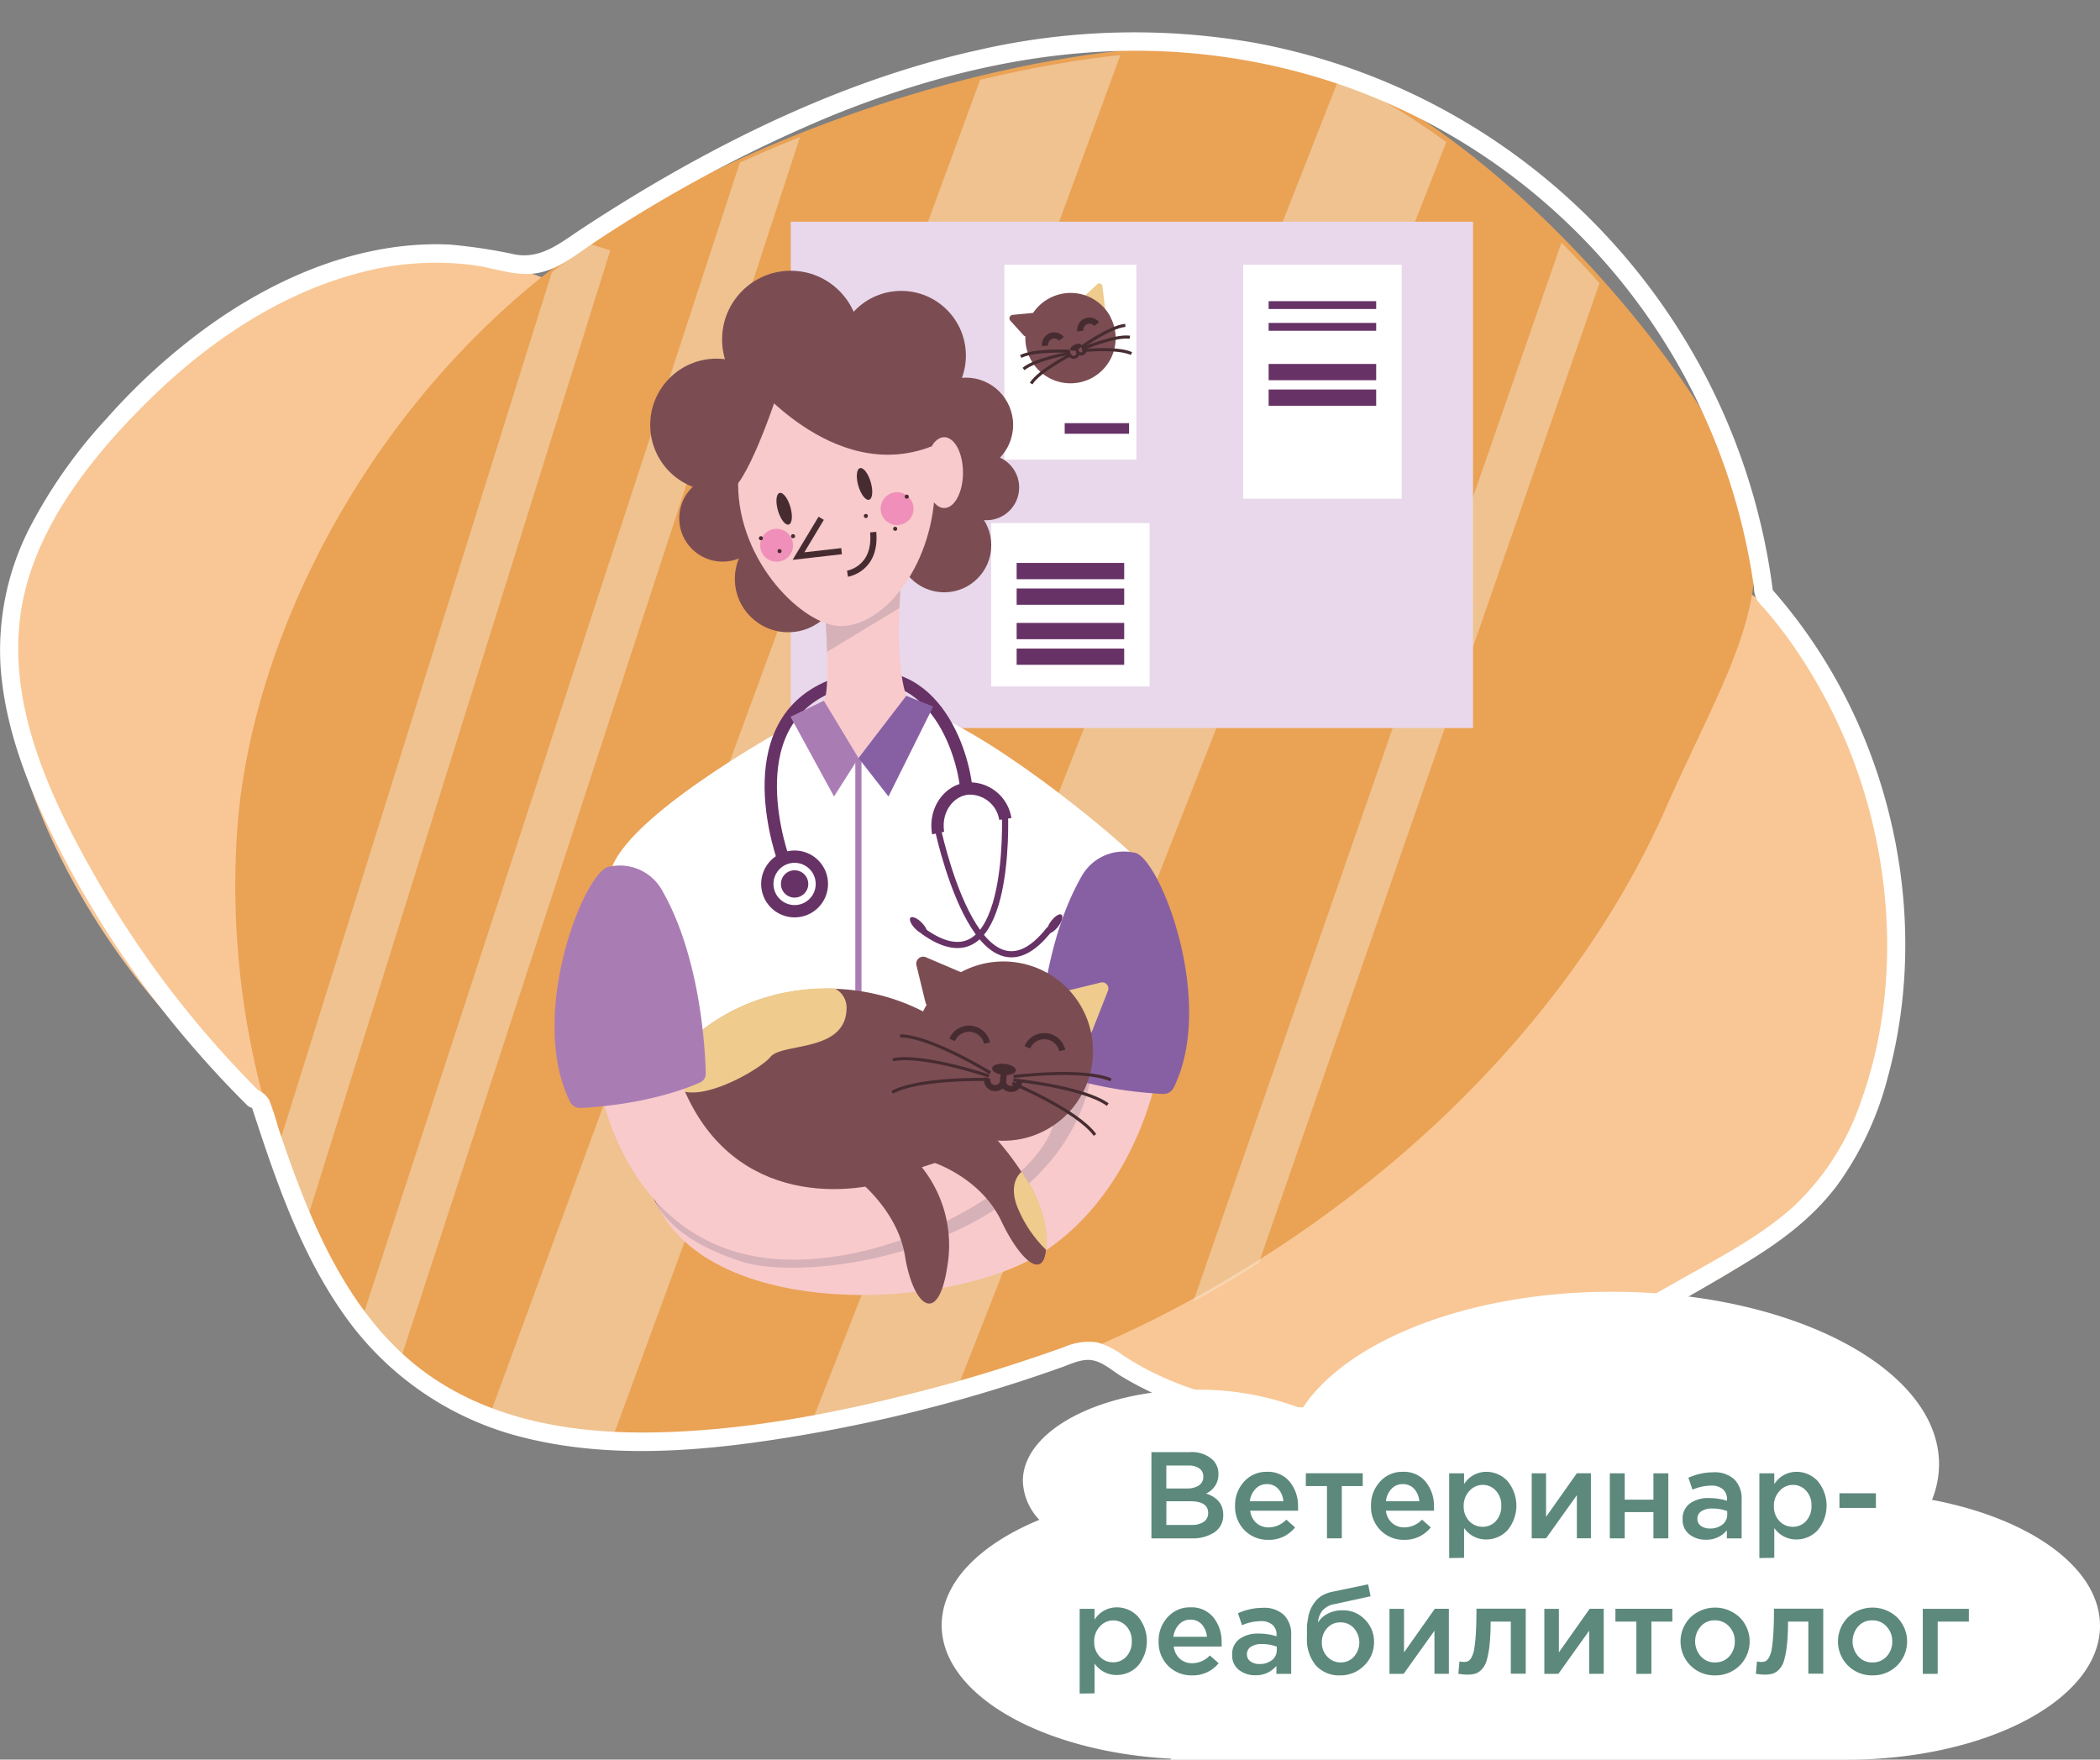 <?xml version="1.0" encoding="UTF-8"?> <svg xmlns="http://www.w3.org/2000/svg" xmlns:xlink="http://www.w3.org/1999/xlink" viewBox="0 0 340.93 285.64"><rect x="0" y="0" width="340.93" height="285.64" fill="#808080" stroke="none"/> <defs> <clipPath id="aca4e24e-d0aa-46bf-908a-9822a26c2eca" transform="translate(0 5.23)"> <path d="M279.78,68.71c10.89,21,1.31,33.1-9.9,58.42-12.65,28.57-37.72,56.53-71.46,76.28a180.75,180.75,0,0,1-56.56,21.76c-44.41,8.58-72.47,7.3-88.83-24.26a132.82,132.82,0,0,1-14.9-70.15C40.36,96.2,63.59,53,102.44,30.27c30.41-17.8,70.33-28.66,97.94-27.19C230.53,4.68,267.67,45.36,279.78,68.71Z" style="fill:none"></path> </clipPath> </defs> <g id="be8a7864-1fd7-4596-b9a8-3b766f091aab" data-name="Слой 2"> <g id="b3b04565-93cd-4b19-b30a-9005d9bdff21" data-name="Слой 1"> <path d="M90.3,40.8c32.42,15,55.12,56.73,40.25,84.34s-45.34,69.42-77.76,54.43S-10.25,111,4.61,83.39,57.88,25.81,90.3,40.8Z" transform="translate(0 5.23)" style="fill:#f9c795"></path> <path d="M180.3,215.19c-21.26-25.95-.34-90.83,21.06-107S270.61,72,291.88,98s19,81.32-2.36,97.53S201.56,241.14,180.3,215.19Z" transform="translate(0 5.23)" style="fill:#f9c795"></path> <path d="M280.13,68c10.89,21,1.31,33.1-9.9,58.42-12.65,28.57-37.72,56.53-71.46,76.28a180.75,180.75,0,0,1-56.56,21.76c-44.41,8.58-72.47,7.3-88.83-24.26A132.82,132.82,0,0,1,38.48,130c2.23-34.56,25.46-77.75,64.31-100.49C133.2,11.75,173.12.89,200.73,2.36,230.88,4,268,44.64,280.13,68Z" transform="translate(0 5.23)" style="fill:#eaa255"></path> <g style="opacity:0.47"> <g style="clip-path:url(#aca4e24e-d0aa-46bf-908a-9822a26c2eca)"> <line x1="95.26" y1="39.45" x2="44.26" y2="202.45" style="fill:none;stroke:#f4e5d0;stroke-miterlimit:10;stroke-width:8px"></line> </g> <g style="clip-path:url(#aca4e24e-d0aa-46bf-908a-9822a26c2eca)"> <line x1="126.26" y1="20.45" x2="59.26" y2="225.45" style="fill:none;stroke:#f4e5d0;stroke-miterlimit:10;stroke-width:8px"></line> </g> <g style="clip-path:url(#aca4e24e-d0aa-46bf-908a-9822a26c2eca)"> <line x1="173.26" y1="3.45" x2="87.49" y2="236.98" style="fill:none;stroke:#f4e5d0;stroke-miterlimit:10;stroke-width:20px"></line> </g> <g style="clip-path:url(#aca4e24e-d0aa-46bf-908a-9822a26c2eca)"> <line x1="228.58" y1="11.55" x2="139.81" y2="237.78" style="fill:none;stroke:#f4e5d0;stroke-miterlimit:10;stroke-width:20px"></line> </g> <g style="clip-path:url(#aca4e24e-d0aa-46bf-908a-9822a26c2eca)"> <line x1="259.91" y1="33.11" x2="195.81" y2="217.46" style="fill:none;stroke:#f4e5d0;stroke-miterlimit:10;stroke-width:8px"></line> </g> </g> <rect x="128.38" y="35.99" width="110.76" height="82.19" style="fill:#e9d8eb"></rect> <rect x="201.83" y="42.98" width="25.73" height="37.97" style="fill:#fff"></rect> <rect x="163.06" y="42.98" width="21.43" height="31.63" style="fill:#fff"></rect> <rect x="160.91" y="84.91" width="25.73" height="26.52" style="fill:#fff"></rect> <rect x="205.96" y="48.89" width="17.46" height="1.27" style="fill:#673266"></rect> <rect x="205.96" y="52.42" width="17.46" height="1.27" style="fill:#673266"></rect> <rect x="205.96" y="59.08" width="17.46" height="2.64" style="fill:#673266"></rect> <rect x="205.96" y="63.23" width="17.46" height="2.64" style="fill:#673266"></rect> <rect x="165.05" y="101.12" width="17.46" height="2.64" style="fill:#673266"></rect> <rect x="165.05" y="105.28" width="17.46" height="2.64" style="fill:#673266"></rect> <rect x="165.05" y="91.38" width="17.46" height="2.64" style="fill:#673266"></rect> <rect x="172.85" y="68.69" width="10.45" height="1.72" style="fill:#673266"></rect> <rect x="165.05" y="95.53" width="17.46" height="2.64" style="fill:#673266"></rect> <path d="M129.41,111.9s-26.56,14.29-30.07,23.68c5,11.67,11.47,32.44,11.47,32.44l76.7-4.65s.55-26-4.45-30.66-26.73-22.62-37.91-24S129.41,111.9,129.41,111.9Z" transform="translate(0 5.23)" style="fill:#fff"></path> <circle cx="127.96" cy="93.97" r="8.66" style="fill:#7b4d53"></circle> <circle cx="117.31" cy="84.13" r="7.04" style="fill:#7b4d53"></circle> <circle cx="116.32" cy="68.98" r="10.76" style="fill:#7b4d53"></circle> <circle cx="128.38" cy="55.1" r="11.15" style="fill:#7b4d53"></circle> <circle cx="146.31" cy="57.72" r="10.5" style="fill:#7b4d53"></circle> <circle cx="156.8" cy="68.98" r="7.68" style="fill:#7b4d53"></circle> <circle cx="160.14" cy="79.13" r="5.32" style="fill:#7b4d53"></circle> <circle cx="153.29" cy="88.51" r="7.64" style="fill:#7b4d53"></circle> <ellipse cx="153.29" cy="76.72" rx="3.05" ry="5.75" style="fill:#f8cacc"></ellipse> <line x1="139.36" y1="123.05" x2="139.36" y2="171.14" style="fill:none;stroke:#aa7cb4;stroke-miterlimit:10"></line> <path d="M127.27,134.5s-8.2-21.86,7.51-28.31,21.38,9.52,22.09,16.55" transform="translate(0 5.23)" style="fill:none;stroke:#673266;stroke-miterlimit:10;stroke-width:2px"></path> <path d="M147.21,107.92l-7.86,9.9s-4.32-6.95-5.75-9c.78-.74.8-5.12.67-8.74-.06-1.79-.16-3.39-.22-4.29,0-.47-.05-.74-.05-.74s2.52-3,12.31-5.8c-.05.57-.09,1.12-.13,1.65-.07,1-.13,2-.17,2.88C145.56,104.32,147.21,107.92,147.21,107.92Z" transform="translate(0 5.23)" style="fill:#f8cacc"></path> <path d="M146.19,90.23c-.07,1.14-.13,2.22-.17,3.24l-11.75,7.11c-.06-2-.16-3.82-.22-4.83L145.69,89Z" transform="translate(0 5.23)" style="fill:#d7b1b8"></path> <path d="M151.78,73.33c0,12.74-8,23.07-15.29,23.07-6,0-16.66-10.33-16.66-23.07S128,50.26,136.49,50.26,151.78,60.59,151.78,73.33Z" transform="translate(0 5.23)" style="fill:#f8cacc"></path> <path d="M164.33,180.85c0,14.13-14,21.45-30.61,21.45S104.3,195,104.3,180.85a22.69,22.69,0,0,1,4-12.77c5.19-7.66,14.9-12.81,26-12.81l1.17,0C151.52,155.81,164.33,167.05,164.33,180.85Z" transform="translate(0 5.23)" style="fill:#7b4d53"></path> <polygon points="139.37 123.05 135.4 129.29 128.34 116.35 133.75 113.75 139.37 123.05" style="fill:#aa7cb4"></polygon> <path d="M137.44,158.43c-.08,7.24-10.48,5.56-12.37,7.92S108.6,177,108.3,168.06c5.19-7.69,14.9-12.86,26-12.86l1.17,0A3.47,3.47,0,0,1,137.44,158.43Z" transform="translate(0 5.23)" style="fill:#efcb8d"></path> <path d="M175.08,165,188,168.5s-3.11,19.2-18.37,29.37-57.6,11.61-64-10.32c25.58,2.5,48.53,3.28,59.8-9.41S175.08,165,175.08,165Z" transform="translate(0 5.23)" style="fill:#f8cacc"></path> <path d="M106.49,189.85s1.81,5.84,13.94,9.72c12.6,4,55.41-3.32,57.33-34.56C167.31,171.56,167.49,198.07,106.49,189.85Z" transform="translate(0 5.23)" style="fill:#d7b1b8"></path> <path d="M97.29,170.63s3.64,24.44,25.73,28.16,53.92-15.71,47.47-26.71C167,169,154.67,183.31,145,186.35s-28.54,3.11-35.29-18.37C99,169.94,97.29,170.63,97.29,170.63Z" transform="translate(0 5.23)" style="fill:#f8cacc"></path> <path d="M107.44,139.21a7.84,7.84,0,0,0-8.51-3.75l-.12,0c-4.07,1-13.18,24.2-6.27,38.16a1.87,1.87,0,0,0,1.77,1c10.37-.56,17-3.09,19.34-4.13a1.56,1.56,0,0,0,.93-1.46C114.49,165.08,113.7,150.06,107.44,139.21Z" transform="translate(0 5.23)" style="fill:#aa7cb4"></path> <path d="M175.64,136.94a7.84,7.84,0,0,1,8.51-3.75l.12,0c4.07,1,13.18,24.2,6.27,38.16a1.87,1.87,0,0,1-1.77,1c-10.37-.56-17-3.09-19.34-4.13a1.56,1.56,0,0,1-.93-1.46C168.6,162.8,169.39,147.78,175.64,136.94Z" transform="translate(0 5.23)" style="fill:#8760a4"></path> <path d="M173.2,155.61l5.58-1.36a1,1,0,0,1,1.12,1.28l-2.65,6.74a1,1,0,0,1-1.74.11L172.58,157A1,1,0,0,1,173.2,155.61Z" transform="translate(0 5.23)" style="fill:#efcb8d"></path> <path d="M155.94,152.56l-5.62-2.4a1.13,1.13,0,0,0-1.54,1.3l1.46,6a1.12,1.12,0,0,0,1.84.58l4.16-3.65A1.13,1.13,0,0,0,155.94,152.56Z" transform="translate(0 5.23)" style="fill:#7b4d53"></path> <path d="M177.45,165.38a14.55,14.55,0,1,1-2.22-7.71A14.52,14.52,0,0,1,177.45,165.38Z" transform="translate(0 5.23)" style="fill:#7b4d53"></path> <path d="M169.8,197.79c-.58,4.86-4.38,1.25-7.24-4.81-.15-.32-.31-.63-.49-.94-3.46-6.2-10.29-8.48-10.29-8.48l-2.13.68a20.29,20.29,0,0,1,4.16,16c-1.48,10-5.58,6.55-6.89-1.59s-9-13.43-9-13.43l21.9-7.63a48,48,0,0,1,6,7.38c.26.4.51.8.76,1.21a20.49,20.49,0,0,1,3.24,9A15.61,15.61,0,0,1,169.8,197.79Z" transform="translate(0 5.23)" style="fill:#7b4d53"></path> <rect x="156.29" y="120.59" width="1.29" height="2.47" transform="translate(-25.12 47.53) rotate(-14.22)" style="fill:#673266"></rect> <path d="M152.31,130a3,3,0,0,1-.06-.42c-.39-3.41,1.77-6.45,4.82-6.8a5.84,5.84,0,0,1,6.14,4.93" transform="translate(0 5.23)" style="fill:none;stroke:#673266;stroke-miterlimit:10;stroke-width:2px"></path> <path d="M163.15,127s1.24,29.43-13.32,18.89" transform="translate(0 5.23)" style="fill:none;stroke:#673266;stroke-miterlimit:10"></path> <path d="M152.12,128.72s6.48,32.11,18.3,16.84" transform="translate(0 5.23)" style="fill:none;stroke:#673266;stroke-miterlimit:10"></path> <ellipse cx="149.12" cy="145.03" rx="0.72" ry="1.84" transform="translate(-58.88 153.16) rotate(-45)" style="fill:#673266"></ellipse> <ellipse cx="171.23" cy="144.7" rx="1.84" ry="0.72" transform="translate(-47.39 199.58) rotate(-52.99)" style="fill:#673266"></ellipse> <circle cx="129" cy="143.49" r="4.43" style="fill:none;stroke:#673266;stroke-miterlimit:10;stroke-width:2px"></circle> <circle cx="129" cy="143.49" r="2.22" style="fill:#673266"></circle> <ellipse cx="127.31" cy="77.34" rx="1.05" ry="2.67" transform="translate(-16.52 43.81) rotate(-16.19)" style="fill:#462c30"></ellipse> <ellipse cx="140.36" cy="73.31" rx="1.05" ry="2.67" transform="translate(-14.88 47.29) rotate(-16.19)" style="fill:#462c30"></ellipse> <polyline points="133.32 84.13 129.63 90.27 136.63 89.47" style="fill:none;stroke:#462c30;stroke-miterlimit:10"></polyline> <path d="M137.59,87.9s4.71-.72,4.17-6.75" transform="translate(0 5.23)" style="fill:none;stroke:#462c30;stroke-miterlimit:10"></path> <path d="M154.57,163.57a3,3,0,0,1,5.68.52" transform="translate(0 5.23)" style="fill:none;stroke:#462c30;stroke-miterlimit:10"></path> <path d="M166.78,164.78a3,3,0,0,1,5.68.52" transform="translate(0 5.23)" style="fill:none;stroke:#462c30;stroke-miterlimit:10"></path> <ellipse cx="163" cy="168.36" rx="0.91" ry="1.94" transform="translate(-19.75 320.28) rotate(-84.68)" style="fill:#462c30"></ellipse> <path d="M160.34,169.79a1.55,1.55,0,0,0-.07.31,1.25,1.25,0,0,0,1.19,1.29,1.28,1.28,0,0,0,1.35-.86,1.55,1.55,0,0,0,0-.21" transform="translate(0 5.23)" style="fill:none;stroke:#462c30;stroke-miterlimit:10"></path> <path d="M165.44,170.1a1,1,0,0,1,0,.35,1.25,1.25,0,0,1-1.4,1.07,1.36,1.36,0,0,1-1.25-1" transform="translate(0 5.23)" style="fill:none;stroke:#462c30;stroke-miterlimit:10"></path> <line x1="163.01" y1="173.68" x2="162.82" y2="175.88" style="fill:none;stroke:#462c30;stroke-miterlimit:10"></line> <path d="M164.55,169.52s11.34-1.41,15.82.55" transform="translate(0 5.23)" style="fill:none;stroke:#462c30;stroke-miterlimit:10;stroke-width:0.5px"></path> <path d="M164.53,170.08s11.37,1.13,15.31,4" transform="translate(0 5.23)" style="fill:none;stroke:#462c30;stroke-miterlimit:10;stroke-width:0.5px"></path> <path d="M164.33,170.59S174.86,175,177.77,179" transform="translate(0 5.23)" style="fill:none;stroke:#462c30;stroke-miterlimit:10;stroke-width:0.5px"></path> <path d="M160.77,168.92s-9.75-6-14.64-6" transform="translate(0 5.23)" style="fill:none;stroke:#462c30;stroke-miterlimit:10;stroke-width:0.5px"></path> <path d="M160.56,169.44s-10.83-3.66-15.61-2.64" transform="translate(0 5.23)" style="fill:none;stroke:#462c30;stroke-miterlimit:10;stroke-width:0.5px"></path> <path d="M160.53,170s-11.43-.3-15.69,2.09" transform="translate(0 5.23)" style="fill:none;stroke:#462c30;stroke-miterlimit:10;stroke-width:0.5px"></path> <path d="M176,42.89l2.15-2a.49.49,0,0,1,.81.3l.45,3.63a.48.48,0,0,1-.74.47l-2.6-1.68A.48.48,0,0,1,176,42.89Z" transform="translate(0 5.23)" style="fill:#efcb8d"></path> <path d="M167.47,45.59l-3.07.29a.57.57,0,0,0-.37.95l2.11,2.33a.57.57,0,0,0,1-.18l1-2.62A.58.58,0,0,0,167.47,45.59Z" transform="translate(0 5.23)" style="fill:#7b4d53"></path> <path d="M180.26,46.21a7.33,7.33,0,1,1-9.94-3,7.45,7.45,0,0,1,2.61-.84,7.35,7.35,0,0,1,7.33,3.79Z" transform="translate(0 5.23)" style="fill:#7b4d53"></path> <path d="M169.67,50.91a1.51,1.51,0,0,1,.9-1.57,1.49,1.49,0,0,1,1.75.44" transform="translate(0 5.23)" style="fill:none;stroke:#462c30;stroke-miterlimit:10"></path> <path d="M175.38,48.51a1.51,1.51,0,0,1,.9-1.57,1.49,1.49,0,0,1,1.75.44" transform="translate(0 5.23)" style="fill:none;stroke:#462c30;stroke-miterlimit:10"></path> <ellipse cx="174.67" cy="51.12" rx="0.98" ry="0.46" transform="translate(-6.03 78.03) rotate(-23.15)" style="fill:#462c30"></ellipse> <path d="M173.72,52.28a.83.83,0,0,0,0,.15.64.64,0,0,0,.84.29A.65.65,0,0,0,175,52l0-.1" transform="translate(0 5.23)" style="fill:none;stroke:#462c30;stroke-miterlimit:10;stroke-width:0.5px"></path> <path d="M176.06,51.2a.38.38,0,0,1,.09.15.63.63,0,0,1-.36.81A.67.67,0,0,1,175,52" transform="translate(0 5.23)" style="fill:none;stroke:#462c30;stroke-miterlimit:10;stroke-width:0.5px"></path> <line x1="174.59" y1="56.28" x2="175.04" y2="57.3" style="fill:none;stroke:#462c30;stroke-miterlimit:10;stroke-width:0.5px"></line> <path d="M175.53,51.15s4.69-3.36,7.16-3.56" transform="translate(0 5.23)" style="fill:none;stroke:#462c30;stroke-miterlimit:10;stroke-width:0.5px"></path> <path d="M175.66,51.41s5.32-2.24,7.77-1.9" transform="translate(0 5.23)" style="fill:none;stroke:#462c30;stroke-miterlimit:10;stroke-width:0.5px"></path> <path d="M175.69,51.68s5.74-.57,8,.48" transform="translate(0 5.23)" style="fill:none;stroke:#462c30;stroke-miterlimit:10;stroke-width:0.5px"></path> <path d="M173.71,51.79s-5.76-.3-8,.85" transform="translate(0 5.23)" style="fill:none;stroke:#462c30;stroke-miterlimit:10;stroke-width:0.5px"></path> <path d="M173.74,52.08s-5.69,1-7.57,2.59" transform="translate(0 5.23)" style="fill:none;stroke:#462c30;stroke-miterlimit:10;stroke-width:0.5px"></path> <path d="M173.86,52.32s-5.14,2.62-6.46,4.71" transform="translate(0 5.23)" style="fill:none;stroke:#462c30;stroke-miterlimit:10;stroke-width:0.5px"></path> <path d="M169.9,197.72a20.21,20.21,0,0,1-4.92-7.51c-.91-2.87,0-4.44.88-5.25.26.4.52.8.77,1.21a20.45,20.45,0,0,1,3.29,9A14.85,14.85,0,0,1,169.9,197.72Z" transform="translate(0 5.23)" style="fill:#efcb8d"></path> <path d="M121.31,55.66s13.7,17.9,29.93,11.57c3.58-7.47-8-18.91-12.91-18.91S121.31,55.66,121.31,55.66Z" transform="translate(0 5.23)" style="fill:#7b4d53"></path> <path d="M126.72,57.14s-4.84,15.31-8.14,17.36C116.25,70.69,118.58,56.18,126.72,57.14Z" transform="translate(0 5.23)" style="fill:#7b4d53"></path> <polygon points="139.37 123.05 144.24 129.29 151.5 114.7 147.13 112.95 139.37 123.05" style="fill:#8760a4"></polygon> <circle cx="145.64" cy="82.57" r="2.67" style="fill:#f090ba"></circle> <circle cx="126.08" cy="88.51" r="2.67" style="fill:#f090ba"></circle> <circle cx="123.53" cy="87.37" r="0.33" style="fill:#462c30"></circle> <circle cx="147.21" cy="80.62" r="0.33" style="fill:#462c30"></circle> <circle cx="126.56" cy="89.46" r="0.33" style="fill:#462c30"></circle> <circle cx="145.33" cy="85.84" r="0.33" style="fill:#462c30"></circle> <circle cx="128.75" cy="87.04" r="0.33" style="fill:#462c30"></circle> <circle cx="140.57" cy="83.76" r="0.33" style="fill:#462c30"></circle> <path d="M42.17,172a164.8,164.8,0,0,1-26.49-34.56c-7.23-12.6-14.2-27.21-12.45-42.14,1.6-13.71,11-25.68,20.48-35.11s21.1-17.48,34.17-21a47.93,47.93,0,0,1,19.21-1.35c3.38.49,6.85,1.9,10.3,1.23s6.15-3,8.92-4.83A226.17,226.17,0,0,1,134.9,13.6c13.31-5.41,27.37-9.26,41.74-10.3a102.92,102.92,0,0,1,40.8,5.16,101,101,0,0,1,65.41,71.75,99,99,0,0,1,1.9,9.94,4.23,4.23,0,0,0,.58,2.13c.47.64,1.07,1.22,1.58,1.83Q288.5,96,290,98a85.33,85.33,0,0,1,15.2,36.28c2.17,12.91,1.43,26.68-3,39.06a41.92,41.92,0,0,1-11,17.26c-5.4,4.88-12.05,8.28-18.33,11.86-24.29,13.84-53.54,27.76-81.71,16.87a48.18,48.18,0,0,1-8.86-4.56,13.13,13.13,0,0,0-4.16-2.09,9.71,9.71,0,0,0-5.36.75c-7.25,2.58-14.58,4.91-22,6.85-14.28,3.73-29.13,6.66-43.93,7-13,.31-26.51-1.71-37.34-9.38-10.58-7.49-16.75-19.49-21.24-31.33-1.1-2.9-2.12-5.82-3.1-8.76a43.67,43.67,0,0,0-1.48-4.49,3.79,3.79,0,0,0-1.73-1.55c-1.64-1-3.15,1.57-1.51,2.59l1,.65-.69-.9c3.82,11.72,7.84,23.77,15,33.94a50.32,50.32,0,0,0,29.39,20.11c12.47,3.1,25.58,2.43,38.2.65a250.08,250.08,0,0,0,43.94-10.34c1.73-.58,3.46-1.17,5.18-1.79s3.51-1.53,5.31-1c1.47.41,2.76,1.55,4,2.33a48.89,48.89,0,0,0,4.55,2.49,58.18,58.18,0,0,0,18.26,5.16c13.48,1.62,27.08-1,39.67-5.8,13.51-5.12,26.24-12.37,38.62-19.77,5.82-3.48,11.28-7.44,15.39-12.92a52,52,0,0,0,8.22-17.58c6.67-24.42,1.29-51.82-13.38-72.34a85.75,85.75,0,0,0-5.66-7.09c.15.35.29.71.44,1.06A103.84,103.84,0,0,0,203.82,1.74a113.25,113.25,0,0,0-45.21,1.2c-15.4,3.41-30.13,9.5-44,16.92-6.93,3.71-13.67,7.77-20.24,12.09-3.33,2.19-6.46,4.88-10.7,4.14A85.37,85.37,0,0,0,73,34.47c-14.37-.66-28.3,5.31-39.73,13.65a101.25,101.25,0,0,0-16,14.63A80.68,80.68,0,0,0,4.53,81,43.57,43.57,0,0,0,.11,103.23c.61,8.12,3.23,15.91,6.57,23.28a161.65,161.65,0,0,0,25.41,39.1q3.84,4.41,8,8.53C41.42,175.53,43.54,173.41,42.17,172Z" transform="translate(0 5.23)" style="fill:#fff"></path> <path d="M152.88,258.6c0-7,6.21-13.14,15.86-17.12a9.49,9.49,0,0,1-2.68-6.31c0-8.18,12.58-14.81,28.13-14.81a46.26,46.26,0,0,1,17.21,3.1c7.11-11,26.93-19,50.29-19,29.33,0,53.11,12.52,53.11,28a15.62,15.62,0,0,1-1.14,5.78c15.9,3,27.27,11,27.27,20.45,0,12-18.49,21.74-41.3,21.74H190l.17-.17C169.23,279.17,152.88,269.89,152.88,258.6Z" transform="translate(0 5.23)" style="fill:#fff"></path> <g style="isolation:isolate"> <path d="M186.93,244.49v-14h6.28a5,5,0,0,1,3.66,1.24,3.17,3.17,0,0,1,.94,2.36,3.36,3.36,0,0,1-2,3.12q2.77.93,2.78,3.44a3.3,3.3,0,0,1-1.4,2.84,6.42,6.42,0,0,1-3.78,1Zm2.42-8.1h3.36a3.4,3.4,0,0,0,1.93-.49,1.66,1.66,0,0,0,.71-1.45,1.52,1.52,0,0,0-.64-1.31,3,3,0,0,0-1.82-.47h-3.54Zm0,5.92h4.08a3.44,3.44,0,0,0,2-.5,1.69,1.69,0,0,0,.71-1.46c0-1.26-1-1.88-2.88-1.88h-3.9Z" transform="translate(0 5.23)" style="fill:#5d897d"></path> <path d="M205.93,244.73a5.28,5.28,0,0,1-3.87-1.54,5.4,5.4,0,0,1-1.55-4,5.57,5.57,0,0,1,1.46-3.9,4.78,4.78,0,0,1,3.7-1.6,4.54,4.54,0,0,1,3.73,1.63,6.15,6.15,0,0,1,1.33,4,4,4,0,0,1,0,.68h-7.76a3.14,3.14,0,0,0,1,2,3,3,0,0,0,2,.71,4,4,0,0,0,2.86-1.26l1.42,1.26A5.33,5.33,0,0,1,205.93,244.73Zm-3-6.26h5.42a3.36,3.36,0,0,0-.82-2,2.39,2.39,0,0,0-1.86-.78,2.42,2.42,0,0,0-1.84.77A3.47,3.47,0,0,0,202.91,238.47Z" transform="translate(0 5.23)" style="fill:#5d897d"></path> <path d="M215.43,244.49V236H212v-2.08h9.24V236h-3.4v8.48Z" transform="translate(0 5.23)" style="fill:#5d897d"></path> <path d="M228,244.73a5.28,5.28,0,0,1-3.87-1.54,5.4,5.4,0,0,1-1.55-4,5.57,5.57,0,0,1,1.46-3.9,4.78,4.78,0,0,1,3.7-1.6,4.54,4.54,0,0,1,3.73,1.63,6.15,6.15,0,0,1,1.33,4,4,4,0,0,1,0,.68H225a3.14,3.14,0,0,0,1,2,3,3,0,0,0,2,.71,4,4,0,0,0,2.86-1.26l1.42,1.26A5.33,5.33,0,0,1,228,244.73Zm-3-6.26h5.42a3.36,3.36,0,0,0-.82-2,2.39,2.39,0,0,0-1.86-.78,2.42,2.42,0,0,0-1.84.77A3.47,3.47,0,0,0,225,238.47Z" transform="translate(0 5.23)" style="fill:#5d897d"></path> <path d="M235.27,247.69V233.93h2.42v1.76a4.23,4.23,0,0,1,3.58-2,4.66,4.66,0,0,1,3.46,1.49,6.24,6.24,0,0,1,0,8,4.69,4.69,0,0,1-3.46,1.49,4.3,4.3,0,0,1-3.58-1.86v4.84Zm5.44-5.08a2.84,2.84,0,0,0,2.15-.94,3.52,3.52,0,0,0,.87-2.48,3.4,3.4,0,0,0-.88-2.44,2.82,2.82,0,0,0-2.14-.94,2.89,2.89,0,0,0-2.17,1,3.42,3.42,0,0,0-.91,2.46,3.38,3.38,0,0,0,.91,2.43A2.92,2.92,0,0,0,240.71,242.61Z" transform="translate(0 5.23)" style="fill:#5d897d"></path> <path d="M248.67,244.49V233.93H251V241q3.32-4.72,5-7.08h2.28v10.56H256v-7l-5,7Z" transform="translate(0 5.23)" style="fill:#5d897d"></path> <path d="M261.35,244.49V233.93h2.42v4.28h4.66v-4.28h2.42v10.56h-2.42v-4.26h-4.66v4.26Z" transform="translate(0 5.23)" style="fill:#5d897d"></path> <path d="M282.75,244.49h-2.4v-1.3a4.25,4.25,0,0,1-3.42,1.52,4.16,4.16,0,0,1-2.67-.87,2.92,2.92,0,0,1-1.09-2.43,3,3,0,0,1,1.18-2.58,5,5,0,0,1,3.1-.88,9.34,9.34,0,0,1,2.92.44v-.2a2.07,2.07,0,0,0-.67-1.68,2.85,2.85,0,0,0-1.93-.58,7.82,7.82,0,0,0-3,.66l-.66-1.94a9.69,9.69,0,0,1,4-.88,4.71,4.71,0,0,1,3.47,1.16,4.43,4.43,0,0,1,1.17,3.3Zm-2.34-3.82v-.6a6.64,6.64,0,0,0-2.42-.42,3.07,3.07,0,0,0-1.78.44,1.4,1.4,0,0,0-.64,1.24,1.33,1.33,0,0,0,.58,1.14,2.43,2.43,0,0,0,1.46.42,3.19,3.19,0,0,0,2-.62A2,2,0,0,0,280.41,240.67Z" transform="translate(0 5.23)" style="fill:#5d897d"></path> <path d="M285.63,247.69V233.93h2.42v1.76a4.23,4.23,0,0,1,3.58-2,4.66,4.66,0,0,1,3.46,1.49,6.24,6.24,0,0,1,0,8,4.69,4.69,0,0,1-3.46,1.49,4.3,4.3,0,0,1-3.58-1.86v4.84Zm5.44-5.08a2.84,2.84,0,0,0,2.15-.94,3.52,3.52,0,0,0,.87-2.48,3.4,3.4,0,0,0-.88-2.44,2.82,2.82,0,0,0-2.14-.94,2.89,2.89,0,0,0-2.17,1,3.42,3.42,0,0,0-.91,2.46,3.38,3.38,0,0,0,.91,2.43A2.92,2.92,0,0,0,291.07,242.61Z" transform="translate(0 5.23)" style="fill:#5d897d"></path> <path d="M298.63,239.55v-2.38h5.92v2.38Z" transform="translate(0 5.23)" style="fill:#5d897d"></path> </g> <g style="isolation:isolate"> <path d="M175.28,269.69V255.93h2.42v1.76a4.23,4.23,0,0,1,3.58-2,4.66,4.66,0,0,1,3.46,1.49,6.24,6.24,0,0,1,0,8,4.69,4.69,0,0,1-3.46,1.49,4.3,4.3,0,0,1-3.58-1.86v4.84Zm5.44-5.08a2.84,2.84,0,0,0,2.15-.94,3.52,3.52,0,0,0,.87-2.48,3.4,3.4,0,0,0-.88-2.44,2.82,2.82,0,0,0-2.14-.94,2.89,2.89,0,0,0-2.17,1,3.42,3.42,0,0,0-.91,2.46,3.38,3.38,0,0,0,.91,2.43A2.92,2.92,0,0,0,180.72,264.61Z" transform="translate(0 5.23)" style="fill:#5d897d"></path> <path d="M193.52,266.73a5.28,5.28,0,0,1-3.87-1.54,5.4,5.4,0,0,1-1.55-4,5.57,5.57,0,0,1,1.46-3.9,4.78,4.78,0,0,1,3.7-1.6,4.54,4.54,0,0,1,3.73,1.63,6.15,6.15,0,0,1,1.33,4.05,4,4,0,0,1,0,.68h-7.76a3.14,3.14,0,0,0,1,2,3,3,0,0,0,2,.71,4,4,0,0,0,2.86-1.26l1.42,1.26A5.33,5.33,0,0,1,193.52,266.73Zm-3-6.26h5.42a3.36,3.36,0,0,0-.82-2,2.39,2.39,0,0,0-1.86-.78,2.42,2.42,0,0,0-1.84.77A3.47,3.47,0,0,0,190.5,260.47Z" transform="translate(0 5.23)" style="fill:#5d897d"></path> <path d="M209.62,266.49h-2.4v-1.3a4.25,4.25,0,0,1-3.42,1.52,4.16,4.16,0,0,1-2.67-.87,2.92,2.92,0,0,1-1.09-2.43,3,3,0,0,1,1.18-2.58,5,5,0,0,1,3.1-.88,9.34,9.34,0,0,1,2.92.44v-.2a2.07,2.07,0,0,0-.67-1.68,2.85,2.85,0,0,0-1.93-.58,7.82,7.82,0,0,0-3,.66l-.66-1.94a9.69,9.69,0,0,1,4-.88,4.71,4.71,0,0,1,3.47,1.16,4.43,4.43,0,0,1,1.17,3.3Zm-2.34-3.82v-.6a6.64,6.64,0,0,0-2.42-.42,3.07,3.07,0,0,0-1.78.44,1.4,1.4,0,0,0-.64,1.24,1.33,1.33,0,0,0,.58,1.14,2.43,2.43,0,0,0,1.46.42,3.19,3.19,0,0,0,2-.62A2,2,0,0,0,207.28,262.67Z" transform="translate(0 5.23)" style="fill:#5d897d"></path> <path d="M217.62,266.73a5.07,5.07,0,0,1-4-1.62,6.61,6.61,0,0,1-1.44-4.54c0-.63,0-1.18,0-1.65s.1-1,.19-1.54a5.51,5.51,0,0,1,.43-1.45,5.74,5.74,0,0,1,.74-1.19,3.8,3.8,0,0,1,1.16-1,5.83,5.83,0,0,1,1.65-.59l5.76-1.2.4,1.94-5.76,1.26a3.4,3.4,0,0,0-2.06,1.07,3.49,3.49,0,0,0-.72,1.93,3.94,3.94,0,0,1,1.51-1.39,5,5,0,0,1,2.55-.59,4.82,4.82,0,0,1,3.55,1.49,5,5,0,0,1,1.49,3.65,5.2,5.2,0,0,1-1.57,3.8A5.34,5.34,0,0,1,217.62,266.73Zm0-2.1a2.84,2.84,0,0,0,2.19-.93,3.5,3.5,0,0,0,0-4.62,2.85,2.85,0,0,0-2.19-.95,2.79,2.79,0,0,0-2.17.94,3.31,3.31,0,0,0-.85,2.32,3.24,3.24,0,0,0,.88,2.3A2.89,2.89,0,0,0,217.66,264.63Z" transform="translate(0 5.23)" style="fill:#5d897d"></path> <path d="M225.58,266.49V255.93h2.36V263q3.31-4.72,5-7.08h2.28v10.56h-2.34v-7l-5,7Z" transform="translate(0 5.23)" style="fill:#5d897d"></path> <path d="M238.18,266.61a9.24,9.24,0,0,1-1.42-.14l.18-2a3.06,3.06,0,0,0,.7.08,1.71,1.71,0,0,0,.69-.12,1.47,1.47,0,0,0,.56-.61,4.43,4.43,0,0,0,.45-1.39,23.81,23.81,0,0,0,.26-2.53c.07-1.09.1-2.42.1-4h8v10.56h-2.42V258H242a34.84,34.84,0,0,1-.18,3.84,14.37,14.37,0,0,1-.47,2.5,3.44,3.44,0,0,1-.8,1.43,2.56,2.56,0,0,1-1,.67A4.75,4.75,0,0,1,238.18,266.61Z" transform="translate(0 5.23)" style="fill:#5d897d"></path> <path d="M250.72,266.49V255.93h2.36V263q3.31-4.72,5-7.08h2.28v10.56H258v-7l-5,7Z" transform="translate(0 5.23)" style="fill:#5d897d"></path> <path d="M265.66,266.49V258h-3.4v-2.08h9.24V258h-3.4v8.48Z" transform="translate(0 5.23)" style="fill:#5d897d"></path> <path d="M278.44,266.73a5.46,5.46,0,0,1-4-1.6,5.54,5.54,0,0,1,0-7.81,5.82,5.82,0,0,1,8,0,5.53,5.53,0,0,1,0,7.81A5.52,5.52,0,0,1,278.44,266.73Zm0-2.1a3,3,0,0,0,2.32-1,3.49,3.49,0,0,0,.88-2.42,3.42,3.42,0,0,0-.92-2.41,3,3,0,0,0-2.32-1,2.92,2.92,0,0,0-2.3,1,3.68,3.68,0,0,0,0,4.82A3,3,0,0,0,278.48,264.63Z" transform="translate(0 5.23)" style="fill:#5d897d"></path> <path d="M286.48,266.61a9.24,9.24,0,0,1-1.42-.14l.18-2a3.06,3.06,0,0,0,.7.08,1.71,1.71,0,0,0,.69-.12,1.47,1.47,0,0,0,.56-.61,4.43,4.43,0,0,0,.45-1.39,23.81,23.81,0,0,0,.26-2.53c.07-1.09.1-2.42.1-4h8v10.56h-2.42V258h-3.3a34.84,34.84,0,0,1-.18,3.84,14.37,14.37,0,0,1-.47,2.5,3.44,3.44,0,0,1-.8,1.43,2.56,2.56,0,0,1-1,.67A4.75,4.75,0,0,1,286.48,266.61Z" transform="translate(0 5.23)" style="fill:#5d897d"></path> <path d="M304,266.73a5.46,5.46,0,0,1-4-1.6,5.54,5.54,0,0,1,0-7.81,5.82,5.82,0,0,1,8,0,5.53,5.53,0,0,1,0,7.81A5.52,5.52,0,0,1,304,266.73Zm0-2.1a3,3,0,0,0,2.32-1,3.49,3.49,0,0,0,.88-2.42,3.42,3.42,0,0,0-.92-2.41,3,3,0,0,0-2.32-1,2.92,2.92,0,0,0-2.3,1,3.68,3.68,0,0,0,0,4.82A3,3,0,0,0,304.08,264.63Z" transform="translate(0 5.23)" style="fill:#5d897d"></path> <path d="M312.16,266.49V255.93h7.48V258h-5.06v8.48Z" transform="translate(0 5.23)" style="fill:#5d897d"></path> </g> </g> </g> </svg> 